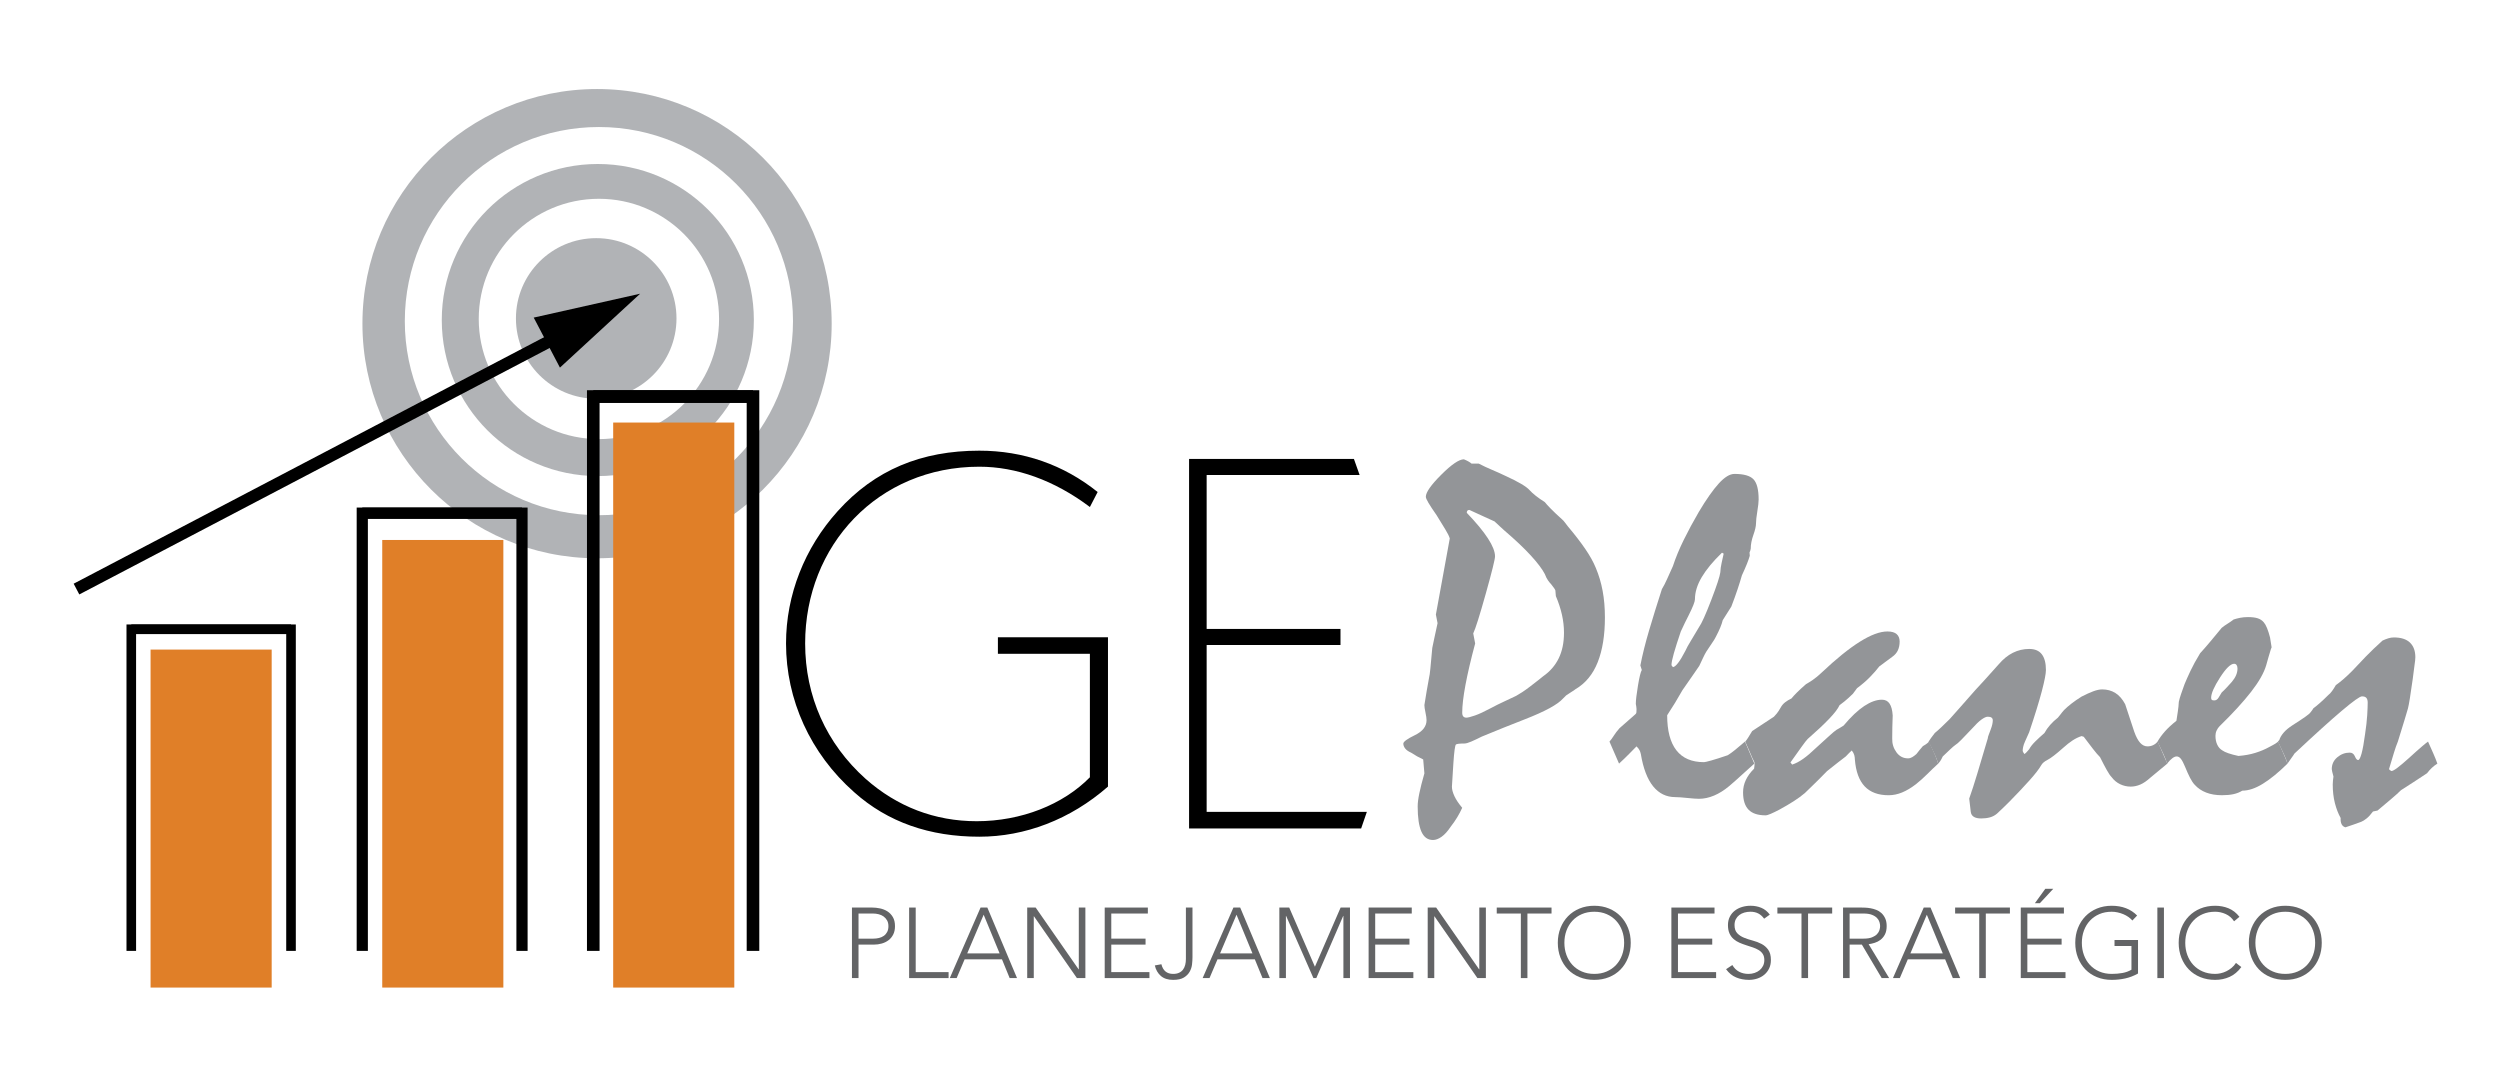 <?xml version="1.0" encoding="iso-8859-1"?>
<!-- Generator: Adobe Illustrator 16.0.0, SVG Export Plug-In . SVG Version: 6.00 Build 0)  -->
<!DOCTYPE svg PUBLIC "-//W3C//DTD SVG 1.1//EN" "http://www.w3.org/Graphics/SVG/1.1/DTD/svg11.dtd">
<svg version="1.1" id="Layer_1" xmlns="http://www.w3.org/2000/svg" xmlns:xlink="http://www.w3.org/1999/xlink" x="0px" y="0px"
	 width="396.85px" height="170.08px" viewBox="0 0 396.85 170.08" style="enable-background:new 0 0 396.85 170.08;"
	 xml:space="preserve">
<g>
	<g>
		<path style="fill:#B1B3B6;" d="M94.774,14.132c-20.567,0-37.241,16.673-37.241,37.245c0,20.569,16.674,37.245,37.241,37.245
			c20.573,0,37.247-16.676,37.247-37.245C132.021,30.805,115.348,14.132,94.774,14.132z M95.068,81.785
			c-17.014,0-30.808-13.794-30.808-30.811s13.794-30.811,30.808-30.811c17.019,0,30.812,13.794,30.812,30.811
			S112.087,81.785,95.068,81.785z"/>
		<path style="fill:#B1B3B6;" d="M94.896,26.033c-13.679,0-24.769,11.088-24.769,24.77c0,13.68,11.09,24.769,24.769,24.769
			c13.681,0,24.771-11.089,24.771-24.769C119.667,37.121,108.577,26.033,94.896,26.033z M95.07,69.703
			c-10.533,0-19.074-8.539-19.074-19.073c0-10.535,8.541-19.074,19.074-19.074c10.535,0,19.075,8.54,19.075,19.074
			C114.145,61.164,105.604,69.703,95.07,69.703z"/>
		<circle style="fill:#B1B3B6;" cx="94.643" cy="50.547" r="12.743"/>
	</g>
</g>
<g>
	<path style="fill:#939598;" d="M230.137,85.473c-0.102-0.354-0.336-0.83-0.703-1.426c-0.367-0.595-0.83-1.349-1.387-2.261
		c-0.583-0.837-1.014-1.488-1.292-1.958c-0.279-0.468-0.418-0.791-0.418-0.969c0-0.707,0.816-1.875,2.451-3.504
		c1.634-1.629,2.831-2.444,3.591-2.444c0.558,0.229,0.963,0.456,1.217,0.684h1.14c0.685,0.354,1.388,0.684,2.109,0.987
		c0.723,0.305,1.426,0.62,2.109,0.949c2.053,0.938,3.332,1.69,3.839,2.26c0.507,0.57,1.317,1.209,2.433,1.918
		c0.151,0.202,0.456,0.538,0.912,1.006c0.456,0.469,1.076,1.058,1.862,1.766c0.101,0.076,0.228,0.216,0.38,0.418
		c0.152,0.203,0.316,0.418,0.494,0.646c1.089,1.291,2.008,2.481,2.755,3.569c0.747,1.09,1.312,2.102,1.691,3.038
		c0.481,1.14,0.843,2.355,1.083,3.646c0.241,1.29,0.361,2.695,0.361,4.214c0,2.811-0.38,5.177-1.14,7.102
		c-0.761,1.924-1.938,3.354-3.535,4.291c-0.151,0.127-0.367,0.272-0.646,0.437c-0.279,0.165-0.558,0.349-0.837,0.551l-0.494,0.493
		c-0.431,0.481-1.146,0.994-2.146,1.538c-1.002,0.545-2.312,1.134-3.934,1.766c-2.154,0.836-4.422,1.748-6.804,2.734
		c-0.659,0.329-1.223,0.596-1.691,0.798s-0.83,0.304-1.083,0.304c-0.734,0-1.178,0.051-1.33,0.152
		c-0.151,0.102-0.291,1.117-0.418,3.046c-0.076,1.244-0.152,2.463-0.228,3.655c0,0.432,0.133,0.934,0.398,1.505
		c0.267,0.571,0.678,1.187,1.235,1.846c-0.228,0.509-0.488,1.005-0.779,1.488s-0.652,1.004-1.083,1.563
		c-0.456,0.687-0.925,1.202-1.406,1.546c-0.481,0.343-0.938,0.515-1.368,0.515c-0.836,0-1.45-0.444-1.843-1.332
		c-0.394-0.889-0.59-2.22-0.59-3.995c0-0.559,0.089-1.263,0.267-2.112c0.177-0.85,0.442-1.896,0.798-3.14l-0.19-2.207
		c-0.329-0.152-0.652-0.316-0.969-0.494c-0.317-0.178-0.627-0.368-0.931-0.571c-0.456-0.203-0.779-0.431-0.97-0.685
		c-0.189-0.254-0.285-0.507-0.285-0.762c0-0.304,0.614-0.753,1.844-1.349c1.229-0.596,1.843-1.388,1.843-2.376
		c0-0.278-0.057-0.684-0.171-1.216s-0.171-0.925-0.171-1.178c0.229-1.47,0.481-2.952,0.76-4.447c0.051-0.152,0.114-0.608,0.19-1.368
		s0.177-1.85,0.304-3.269c0.076-0.431,0.19-0.975,0.343-1.634c0.151-0.659,0.316-1.419,0.494-2.28l-0.267-1.368L230.137,85.473z
		 M233.254,80.948c-0.152,0-0.261,0.038-0.323,0.114c-0.063,0.076-0.096,0.19-0.096,0.342c2.99,3.115,4.485,5.419,4.485,6.913
		c0,0.456-0.488,2.425-1.464,5.907s-1.641,5.59-1.995,6.324l0.305,1.596c-0.685,2.558-1.197,4.754-1.54,6.59
		c-0.342,1.837-0.513,3.299-0.513,4.388c0,0.278,0.057,0.481,0.171,0.607c0.114,0.127,0.272,0.19,0.476,0.19
		c0.253,0,0.709-0.113,1.368-0.342c0.658-0.228,1.507-0.62,2.546-1.178c0.659-0.354,1.317-0.684,1.977-0.987
		c0.658-0.304,1.33-0.621,2.015-0.95c0.278-0.152,0.602-0.348,0.969-0.589c0.367-0.24,0.766-0.525,1.197-0.854
		c0.608-0.456,1.089-0.829,1.444-1.12c0.354-0.291,0.582-0.476,0.684-0.551c1.09-0.76,1.913-1.71,2.471-2.849
		c0.557-1.14,0.836-2.495,0.836-4.065c0-0.937-0.108-1.886-0.323-2.849c-0.215-0.962-0.538-1.949-0.969-2.963l-0.076-0.911
		c-0.051-0.127-0.14-0.272-0.266-0.438c-0.127-0.164-0.267-0.348-0.418-0.55c-0.152-0.152-0.317-0.354-0.494-0.608
		c-0.178-0.253-0.343-0.583-0.494-0.987c-0.406-0.785-1.141-1.76-2.205-2.925c-1.063-1.165-2.483-2.507-4.256-4.027
		c-0.203-0.177-0.432-0.385-0.685-0.626c-0.253-0.24-0.532-0.5-0.836-0.778c-0.481-0.229-1.052-0.488-1.71-0.779
		C234.875,81.702,234.114,81.354,233.254,80.948z"/>
	<path style="fill:#939598;" d="M255.487,117.72c0.228-0.253,0.456-0.563,0.684-0.931c0.229-0.367,0.532-0.766,0.913-1.197
		l2.508-2.204c0.101-0.076,0.158-0.177,0.171-0.305c0.013-0.126,0.02-0.304,0.02-0.531c-0.025-0.329-0.063-0.596-0.114-0.799
		c0-0.582,0.114-1.558,0.342-2.926c0.229-1.368,0.431-2.191,0.608-2.471l-0.229-0.722c0.329-1.697,0.792-3.554,1.388-5.568
		c0.595-2.015,1.273-4.199,2.033-6.556c0.253-0.405,0.519-0.918,0.798-1.539c0.278-0.621,0.596-1.324,0.95-2.109
		c0.431-1.317,1.001-2.698,1.71-4.143c0.71-1.444,1.508-2.927,2.395-4.447c1.191-2.001,2.249-3.509,3.174-4.522
		c0.925-1.013,1.754-1.521,2.489-1.521c1.47,0,2.477,0.285,3.021,0.855s0.817,1.641,0.817,3.212c0,0.405-0.07,1.032-0.209,1.881
		c-0.14,0.85-0.209,1.488-0.209,1.919c0,0.432-0.14,1.039-0.418,1.824c-0.279,0.786-0.419,1.508-0.419,2.167
		c-0.025,0.203-0.089,0.405-0.189,0.607l0.038,0.532c-0.102,0.355-0.254,0.786-0.456,1.292c-0.203,0.508-0.47,1.115-0.798,1.824
		c-0.178,0.634-0.406,1.369-0.685,2.205c-0.279,0.836-0.608,1.748-0.988,2.736c-0.152,0.253-0.349,0.563-0.589,0.931
		c-0.241,0.368-0.501,0.779-0.779,1.235c-0.076,0.33-0.203,0.71-0.38,1.141c-0.178,0.431-0.418,0.938-0.723,1.52
		c-0.151,0.305-0.354,0.634-0.607,0.988c-0.254,0.355-0.558,0.812-0.912,1.368c-0.152,0.254-0.317,0.57-0.494,0.95
		c-0.178,0.38-0.38,0.812-0.608,1.292c-0.279,0.432-0.646,0.964-1.102,1.597c-0.456,0.634-0.977,1.381-1.559,2.242
		c-0.786,1.394-1.597,2.724-2.433,3.991c0,2.457,0.487,4.313,1.464,5.567c0.975,1.254,2.438,1.881,4.39,1.881
		c0.126,0,0.506-0.088,1.14-0.266c0.633-0.177,1.507-0.456,2.622-0.836c0.329-0.203,0.723-0.487,1.179-0.855
		c0.456-0.367,0.975-0.804,1.558-1.312l1.482,3.497c-0.659,0.583-1.317,1.178-1.976,1.786c-0.659,0.608-1.331,1.204-2.015,1.786
		c-0.786,0.659-1.584,1.159-2.395,1.501c-0.812,0.343-1.609,0.514-2.395,0.514c-0.405,0-1.026-0.044-1.862-0.133
		s-1.47-0.134-1.9-0.134c-1.419,0-2.591-0.569-3.516-1.71c-0.925-1.14-1.577-2.851-1.957-5.131c-0.051-0.228-0.12-0.431-0.209-0.607
		c-0.089-0.178-0.247-0.381-0.475-0.608c-0.33,0.329-0.717,0.722-1.159,1.178c-0.444,0.456-0.982,0.976-1.615,1.559L255.487,117.72z
		 M273.616,87.886l-0.267-0.152c-1.419,1.368-2.489,2.661-3.211,3.877c-0.723,1.216-1.083,2.395-1.083,3.534
		c0,0.178-0.083,0.476-0.247,0.894c-0.165,0.418-0.412,0.956-0.741,1.615c-0.406,0.785-0.824,1.647-1.255,2.584
		c-0.481,1.42-0.849,2.572-1.102,3.459c-0.254,0.887-0.38,1.52-0.38,1.9l0.228,0.304c0.229-0.025,0.507-0.253,0.836-0.685
		c0.329-0.43,0.709-1.063,1.141-1.899c0.202-0.456,0.494-0.988,0.874-1.597s0.811-1.33,1.292-2.166
		c0.405-0.558,1.052-1.989,1.938-4.295s1.368-3.775,1.444-4.408c0.024-0.507,0.095-1.008,0.209-1.502S273.515,88.367,273.616,87.886
		z"/>
	<path style="fill:#939598;" d="M278.138,116.048l3.459-2.28c0.126-0.127,0.278-0.298,0.456-0.513
		c0.177-0.216,0.38-0.526,0.608-0.932c0.177-0.329,0.411-0.608,0.703-0.836c0.291-0.229,0.627-0.431,1.007-0.608
		c0.202-0.253,0.494-0.57,0.874-0.95s0.861-0.823,1.444-1.33c0.278-0.151,0.633-0.373,1.064-0.665
		c0.43-0.291,0.898-0.678,1.406-1.159c2.305-2.179,4.325-3.812,6.062-4.902c1.735-1.09,3.198-1.635,4.39-1.635
		c0.658,0,1.146,0.14,1.463,0.418c0.316,0.279,0.476,0.672,0.476,1.179c0,0.532-0.096,1.001-0.285,1.406
		c-0.19,0.405-0.488,0.747-0.894,1.026c-0.634,0.456-1.317,0.963-2.052,1.52c-0.406,0.532-0.9,1.097-1.482,1.691
		c-0.583,0.596-1.268,1.185-2.053,1.768c-0.253,0.329-0.469,0.621-0.646,0.874c-0.127,0.127-0.368,0.355-0.723,0.684
		c-0.354,0.33-0.823,0.71-1.406,1.141c-0.253,0.558-0.805,1.279-1.653,2.166c-0.849,0.888-1.982,1.951-3.401,3.192
		c-0.178,0.178-0.494,0.584-0.95,1.217c-0.456,0.634-1.052,1.47-1.786,2.508l0.267,0.343c0.557-0.178,1.14-0.481,1.748-0.912
		s1.279-1.001,2.014-1.711c0.861-0.785,1.564-1.425,2.109-1.919s0.932-0.817,1.159-0.97c0.178-0.101,0.354-0.202,0.532-0.304
		c0.177-0.101,0.38-0.228,0.608-0.38c1.165-1.394,2.255-2.426,3.269-3.098c1.013-0.671,1.95-1.007,2.812-1.007
		c0.532,0,0.937,0.209,1.216,0.627c0.278,0.418,0.443,1.045,0.494,1.881c-0.051,1.268-0.076,2.483-0.076,3.649
		c-0.025,0.811,0.196,1.539,0.665,2.185c0.469,0.646,1.084,0.97,1.844,0.97c0.228,0,0.449-0.063,0.665-0.19
		c0.215-0.126,0.437-0.291,0.665-0.494c0.177-0.228,0.348-0.442,0.513-0.646s0.336-0.405,0.514-0.608
		c0.101-0.051,0.247-0.139,0.437-0.267c0.19-0.126,0.374-0.278,0.552-0.456c0.354,0.761,0.651,1.426,0.893,1.996
		c0.24,0.569,0.424,1.07,0.552,1.501c-0.584,0.532-1.159,1.083-1.729,1.653s-1.173,1.108-1.806,1.615
		c-0.76,0.583-1.495,1.021-2.204,1.312c-0.71,0.291-1.419,0.437-2.128,0.437c-1.647,0-2.914-0.469-3.801-1.406
		c-0.888-0.937-1.406-2.356-1.559-4.257c0-0.228-0.032-0.462-0.095-0.703c-0.063-0.24-0.196-0.487-0.399-0.741
		c-0.127,0.128-0.266,0.261-0.418,0.399c-0.152,0.14-0.329,0.323-0.532,0.551c-0.329,0.254-0.741,0.57-1.235,0.95
		c-0.494,0.381-1.07,0.837-1.729,1.368c-0.888,0.912-1.635,1.66-2.243,2.243c-0.607,0.583-1.039,1.001-1.292,1.254
		c-0.507,0.431-1.096,0.861-1.767,1.292c-0.672,0.431-1.426,0.874-2.262,1.33c-0.532,0.279-0.988,0.501-1.368,0.665
		c-0.38,0.165-0.659,0.247-0.836,0.247c-1.217,0-2.115-0.298-2.698-0.893c-0.583-0.596-0.875-1.514-0.875-2.756
		c0-0.684,0.146-1.336,0.438-1.957c0.292-0.621,0.729-1.223,1.312-1.806c0.05-0.329,0.076-0.595,0.076-0.798
		c0-0.127-0.032-0.26-0.096-0.399c-0.063-0.139-0.146-0.297-0.247-0.475c-0.151-0.354-0.323-0.754-0.513-1.197
		c-0.19-0.443-0.399-0.918-0.627-1.426c0.102-0.101,0.247-0.297,0.437-0.589C277.663,116.84,277.885,116.479,278.138,116.048z"/>
	<path style="fill:#939598;" d="M306.148,117.72c0.102-0.177,0.234-0.373,0.399-0.589c0.165-0.215,0.36-0.475,0.589-0.779
		c0.253-0.202,0.582-0.494,0.988-0.874c0.404-0.38,0.86-0.822,1.368-1.33c0.456-0.507,1.013-1.134,1.672-1.881
		c0.658-0.747,1.457-1.653,2.395-2.718c0.405-0.431,0.912-0.981,1.521-1.653c0.607-0.671,1.33-1.476,2.166-2.413
		c0.709-0.836,1.469-1.457,2.28-1.862c0.811-0.405,1.672-0.608,2.584-0.608s1.584,0.285,2.015,0.855s0.646,1.4,0.646,2.489
		c0,0.583-0.216,1.698-0.646,3.345c-0.431,1.647-1.103,3.826-2.015,6.537c-0.228,0.507-0.443,0.988-0.646,1.444
		c-0.152,0.329-0.254,0.621-0.304,0.874c-0.052,0.253-0.076,0.443-0.076,0.569c0,0.152,0.088,0.343,0.266,0.57
		c0.127-0.076,0.247-0.177,0.361-0.304s0.247-0.278,0.398-0.456c0.203-0.38,0.514-0.779,0.932-1.197s0.918-0.88,1.501-1.388
		c0.229-0.43,0.525-0.854,0.894-1.272c0.367-0.418,0.779-0.805,1.235-1.159c0.101-0.102,0.233-0.267,0.398-0.494
		c0.165-0.229,0.361-0.469,0.589-0.723c0.329-0.329,0.723-0.671,1.179-1.025s0.988-0.723,1.596-1.103
		c0.685-0.354,1.299-0.633,1.844-0.836s1.02-0.305,1.425-0.305c0.785,0,1.482,0.19,2.091,0.57s1.127,0.976,1.559,1.786
		c0.506,1.571,0.987,3.028,1.443,4.371c0.279,0.785,0.59,1.368,0.932,1.748s0.728,0.57,1.159,0.57c0.329,0,0.627-0.063,0.893-0.19
		c0.267-0.126,0.514-0.316,0.741-0.57l1.521,3.497c-0.431,0.355-0.874,0.722-1.33,1.103c-0.456,0.38-0.899,0.747-1.33,1.102
		c-0.583,0.532-1.128,0.906-1.635,1.121c-0.507,0.216-1.014,0.323-1.52,0.323c-0.584,0-1.141-0.126-1.673-0.38
		c-0.532-0.253-0.988-0.633-1.368-1.141c-0.203-0.202-0.456-0.576-0.76-1.121c-0.304-0.544-0.659-1.222-1.064-2.033
		c-0.329-0.329-0.703-0.766-1.121-1.312c-0.418-0.544-0.906-1.184-1.463-1.919l-0.343-0.114c-0.48,0.152-0.956,0.381-1.424,0.685
		s-0.968,0.697-1.499,1.178c-1.139,1.014-1.962,1.647-2.468,1.9c-0.506,0.254-0.848,0.545-1.024,0.874
		c-0.354,0.608-0.962,1.395-1.822,2.356c-0.86,0.964-1.936,2.104-3.227,3.421c-0.329,0.329-0.658,0.652-0.986,0.969
		c-0.329,0.317-0.658,0.627-0.987,0.932c-0.329,0.278-0.702,0.475-1.12,0.589s-0.879,0.171-1.386,0.171
		c-1.014,0-1.564-0.349-1.652-1.045c-0.09-0.696-0.172-1.399-0.247-2.109c0.38-1.064,0.811-2.395,1.291-3.99
		c0.481-1.597,1.035-3.459,1.662-5.587c0-0.127,0.044-0.298,0.132-0.514c0.088-0.215,0.193-0.5,0.319-0.854
		c0.126-0.329,0.214-0.614,0.264-0.855c0.05-0.24,0.075-0.449,0.075-0.627c0-0.177-0.063-0.316-0.19-0.418s-0.329-0.152-0.607-0.152
		c-0.254,0-0.59,0.152-1.008,0.456s-0.918,0.786-1.501,1.444c-0.71,0.76-1.279,1.355-1.71,1.786
		c-0.432,0.432-0.723,0.685-0.874,0.76c-0.254,0.178-0.552,0.432-0.894,0.761s-0.729,0.697-1.159,1.102
		c-0.051,0.102-0.127,0.254-0.228,0.456c-0.102,0.203-0.267,0.432-0.494,0.685c-0.102-0.38-0.279-0.849-0.532-1.406
		C306.884,119.254,306.554,118.557,306.148,117.72z"/>
	<path style="fill:#939598;" d="M342.482,117.72c0.304-0.531,0.697-1.069,1.178-1.615c0.481-0.544,1.09-1.107,1.824-1.69
		c0.076-0.507,0.152-1.008,0.229-1.502s0.126-0.994,0.152-1.501c0.075-0.354,0.195-0.772,0.36-1.254s0.349-1.001,0.552-1.559
		c0.228-0.557,0.538-1.254,0.931-2.09s0.906-1.773,1.539-2.812c0.532-0.583,1.09-1.223,1.673-1.92
		c0.582-0.696,1.165-1.399,1.748-2.109c0.278-0.228,0.582-0.442,0.912-0.646c0.329-0.202,0.658-0.431,0.988-0.685
		c0.304-0.101,0.646-0.189,1.026-0.266c0.38-0.076,0.798-0.114,1.254-0.114c0.633,0,1.146,0.063,1.539,0.19s0.716,0.342,0.969,0.646
		c0.178,0.203,0.349,0.508,0.514,0.912c0.164,0.406,0.323,0.9,0.475,1.482c0.076,0.508,0.165,1.064,0.267,1.673
		c0-0.152-0.045-0.089-0.133,0.189c-0.09,0.279-0.223,0.723-0.399,1.33l-0.342,1.217c-0.355,1.216-1.153,2.622-2.395,4.219
		c-1.242,1.596-2.914,3.42-5.017,5.473c-0.178,0.178-0.33,0.398-0.456,0.665c-0.127,0.266-0.19,0.551-0.19,0.854
		c0,0.532,0.095,1.002,0.285,1.406c0.19,0.406,0.462,0.71,0.817,0.912c0.202,0.152,0.525,0.305,0.969,0.456
		c0.443,0.152,0.97,0.292,1.577,0.419c0.988-0.076,1.888-0.241,2.698-0.494s1.533-0.558,2.167-0.912
		c0.126-0.076,0.329-0.184,0.607-0.323c0.279-0.14,0.558-0.323,0.837-0.552c0.328,0.735,0.62,1.395,0.874,1.977
		c0.253,0.583,0.456,1.09,0.607,1.521c-1.444,1.419-2.755,2.489-3.934,3.211c-1.178,0.723-2.261,1.084-3.249,1.084
		c-0.405,0.253-0.868,0.437-1.388,0.551s-1.134,0.171-1.843,0.171c-0.938,0-1.768-0.139-2.489-0.418
		c-0.723-0.278-1.324-0.685-1.806-1.216c-0.254-0.253-0.507-0.628-0.76-1.121c-0.254-0.494-0.52-1.084-0.798-1.768
		c-0.229-0.558-0.444-0.97-0.646-1.235c-0.203-0.266-0.432-0.399-0.685-0.399c-0.203,0-0.431,0.096-0.684,0.285
		c-0.254,0.19-0.532,0.476-0.836,0.855c-0.102-0.38-0.279-0.849-0.532-1.406C343.218,119.254,342.888,118.557,342.482,117.72z
		 M354.645,105.368c-0.558,0-1.306,0.729-2.242,2.186c-0.938,1.457-1.406,2.527-1.406,3.212c0,0.151,0.031,0.26,0.095,0.322
		c0.062,0.063,0.196,0.096,0.398,0.096c0.279,0,0.507-0.146,0.685-0.438c0.177-0.291,0.342-0.563,0.494-0.817
		c0.278-0.253,0.551-0.525,0.817-0.816c0.266-0.291,0.525-0.576,0.778-0.855c0.305-0.354,0.532-0.709,0.685-1.064
		c0.152-0.354,0.229-0.709,0.229-1.063c0-0.229-0.045-0.412-0.134-0.552C354.954,105.438,354.821,105.368,354.645,105.368z"/>
	<path style="fill:#939598;" d="M361.599,117.72l0.228-0.266c0.102-0.354,0.323-0.734,0.666-1.14
		c0.342-0.405,0.829-0.812,1.463-1.217c0.836-0.532,1.488-0.963,1.957-1.292s0.754-0.57,0.855-0.723
		c0.228-0.278,0.38-0.493,0.456-0.646c0.278-0.202,0.62-0.481,1.026-0.836c0.404-0.354,0.86-0.785,1.368-1.293
		c0.177-0.126,0.366-0.328,0.569-0.607c0.203-0.278,0.405-0.596,0.608-0.95c0.329-0.229,0.703-0.52,1.121-0.874
		s0.905-0.811,1.463-1.368c0.634-0.685,1.35-1.438,2.147-2.262c0.799-0.823,1.691-1.678,2.68-2.565
		c0.329-0.152,0.64-0.271,0.932-0.361c0.291-0.088,0.575-0.133,0.854-0.133c1.141,0,1.995,0.272,2.565,0.817
		s0.855,1.324,0.855,2.337c0,0.254-0.045,0.672-0.133,1.255c-0.09,0.583-0.185,1.317-0.285,2.204
		c-0.355,2.56-0.608,4.117-0.761,4.675c-0.151,0.558-0.684,2.306-1.596,5.244c-0.203,0.482-0.412,1.078-0.627,1.787
		c-0.216,0.709-0.476,1.571-0.779,2.584c0.051,0.102,0.177,0.203,0.38,0.304c0.177,0,0.494-0.171,0.95-0.513
		s1.064-0.855,1.824-1.539c0.887-0.811,1.583-1.432,2.091-1.862c0.506-0.431,0.822-0.685,0.949-0.761
		c0.305,0.685,0.583,1.312,0.837,1.882c0.253,0.57,0.468,1.108,0.646,1.615c-0.329,0.203-0.627,0.431-0.893,0.684
		c-0.267,0.254-0.514,0.532-0.741,0.837c-0.532,0.354-1.146,0.76-1.844,1.216s-1.463,0.95-2.299,1.482
		c-0.38,0.38-0.894,0.843-1.539,1.387c-0.646,0.546-1.375,1.159-2.186,1.844l-0.723,0.151c-0.354,0.481-0.69,0.849-1.007,1.103
		c-0.317,0.253-0.603,0.431-0.855,0.532c-0.405,0.152-0.811,0.298-1.216,0.438c-0.405,0.139-0.836,0.284-1.292,0.437
		c-0.279-0.076-0.481-0.241-0.608-0.494c-0.127-0.254-0.178-0.583-0.152-0.988c-0.38-0.684-0.684-1.469-0.912-2.356
		c-0.228-0.887-0.342-1.874-0.342-2.964c0-0.203,0.013-0.418,0.038-0.646c0.025-0.228,0.051-0.431,0.076-0.608
		c-0.178-0.658-0.267-1.051-0.267-1.178c0-0.76,0.291-1.387,0.875-1.881c0.582-0.494,1.241-0.741,1.976-0.741
		c0.38,0,0.652,0.196,0.817,0.589c0.164,0.393,0.336,0.589,0.513,0.589c0.178,0,0.361-0.348,0.552-1.045
		c0.189-0.696,0.373-1.716,0.551-3.06c0.177-1.165,0.291-2.179,0.342-3.04s0.076-1.521,0.076-1.977c0-0.329-0.07-0.576-0.209-0.741
		c-0.14-0.164-0.374-0.247-0.703-0.247s-1.394,0.76-3.192,2.28s-4.308,3.788-7.525,6.803c-0.102,0.178-0.247,0.394-0.437,0.646
		c-0.19,0.254-0.412,0.57-0.665,0.95c-0.102-0.38-0.279-0.849-0.532-1.406C362.334,119.254,362.004,118.557,361.599,117.72z"/>
</g>
<g>
	<path d="M173.009,80.483c-5.66-4.266-11.73-6.398-17.555-6.398c-16.078,0-27.645,12.469-27.645,28.055
		c0,8.367,3.363,15.914,9.598,21.492c5.004,4.43,10.992,6.727,17.637,6.727c7.055,0,13.699-2.625,17.965-6.973V103.78h-14.602
		v-2.625h17.473v23.707c-5.988,5.25-13.207,7.957-20.426,7.957c-7.875,0-14.52-2.297-19.852-7.055
		c-6.973-6.152-10.828-14.684-10.828-23.625c0-7.711,2.953-15.176,8.203-21c5.906-6.562,13.289-9.598,22.477-9.598
		c6.973,0,13.371,2.215,18.785,6.562L173.009,80.483z"/>
	<path d="M214.922,72.854l0.902,2.543h-24.281v24.445h21.246v2.543h-21.246v26.496h25.429l-0.902,2.625h-27.316V72.854H214.922z"/>
</g>
<g>
	<polyline style="fill:none;stroke:#000000;stroke-width:2;stroke-miterlimit:10;" points="94.175,62.944 119.53,62.944 
		119.53,150.944 	"/>
	<polyline style="fill:none;stroke:#000000;stroke-width:2;stroke-miterlimit:10;" points="119.53,62.944 94.175,62.944 
		94.175,150.944 	"/>
</g>
<g>
	<polyline style="fill:none;stroke:#000000;stroke-width:1.777;stroke-miterlimit:10;" points="57.508,81.458 82.863,81.458 
		82.863,150.944 	"/>
	<polyline style="fill:none;stroke:#000000;stroke-width:1.777;stroke-miterlimit:10;" points="82.863,81.458 57.508,81.458 
		57.508,150.944 	"/>
</g>
<g>
	<polyline style="fill:none;stroke:#000000;stroke-width:1.523;stroke-miterlimit:10;" points="20.841,99.888 46.196,99.888 
		46.196,150.944 	"/>
	<polyline style="fill:none;stroke:#000000;stroke-width:1.523;stroke-miterlimit:10;" points="46.196,99.888 20.841,99.888 
		20.841,150.944 	"/>
</g>
<g>
	<path style="fill:#636466;" d="M135.239,144.065h3.226c0.39,0,0.799,0.045,1.226,0.134c0.427,0.09,0.817,0.245,1.17,0.466
		c0.353,0.222,0.643,0.525,0.87,0.91s0.34,0.867,0.34,1.447c0,0.506-0.093,0.944-0.277,1.313c-0.185,0.369-0.433,0.672-0.743,0.909
		c-0.311,0.237-0.67,0.414-1.076,0.53c-0.406,0.116-0.83,0.174-1.273,0.174h-2.42v5.314h-1.043V144.065z M136.282,148.999h2.373
		c0.295,0,0.585-0.034,0.87-0.103c0.285-0.068,0.538-0.179,0.759-0.332c0.221-0.152,0.4-0.355,0.538-0.609
		c0.137-0.253,0.206-0.564,0.206-0.933c0-0.358-0.071-0.664-0.213-0.917c-0.143-0.253-0.327-0.461-0.554-0.625
		c-0.227-0.163-0.488-0.282-0.783-0.355c-0.295-0.074-0.591-0.111-0.886-0.111h-2.309V148.999z"/>
	<path style="fill:#636466;" d="M144.316,144.065h1.043v10.248h5.219v0.949h-6.263V144.065z"/>
	<path style="fill:#636466;" d="M155.655,144.065h1.076l4.712,11.197h-1.17l-1.218-2.973h-5.931l-1.265,2.973h-1.091
		L155.655,144.065z M156.146,145.204l-2.609,6.136h5.14L156.146,145.204z"/>
	<path style="fill:#636466;" d="M163.057,144.065h1.344l6.816,9.805h0.032v-9.805h1.044v11.197h-1.344l-6.816-9.805h-0.032v9.805
		h-1.043V144.065z"/>
	<path style="fill:#636466;" d="M175.361,144.065h6.848v0.949h-5.804v3.985h5.44v0.949h-5.44v4.365h6.057v0.949h-7.101V144.065z"/>
	<path style="fill:#636466;" d="M189.294,151.972c0,0.337-0.024,0.712-0.071,1.123s-0.174,0.798-0.379,1.162
		s-0.512,0.67-0.917,0.917s-0.973,0.372-1.7,0.372c-0.822,0-1.473-0.208-1.953-0.625c-0.48-0.417-0.798-0.973-0.957-1.668
		l1.043-0.19c0.253,1.023,0.875,1.534,1.866,1.534c0.369,0,0.683-0.061,0.941-0.182c0.258-0.121,0.467-0.287,0.625-0.498
		s0.274-0.461,0.348-0.751c0.074-0.29,0.111-0.603,0.111-0.941v-8.16h1.044V151.972z"/>
	<path style="fill:#636466;" d="M195.793,144.065h1.076l4.713,11.197h-1.17l-1.219-2.973h-5.93l-1.265,2.973h-1.091L195.793,144.065
		z M196.284,145.204l-2.609,6.136h5.14L196.284,145.204z"/>
	<path style="fill:#636466;" d="M203.084,144.065h1.566l4.08,9.394l4.08-9.394h1.486v11.197h-1.044v-9.869h-0.032l-4.27,9.869
		h-0.459l-4.333-9.869h-0.031v9.869h-1.044V144.065z"/>
	<path style="fill:#636466;" d="M217.254,144.065h6.848v0.949h-5.804v3.985h5.44v0.949h-5.44v4.365h6.058v0.949h-7.102V144.065z"/>
	<path style="fill:#636466;" d="M226.633,144.065h1.344l6.816,9.805h0.031v-9.805h1.044v11.197h-1.345l-6.816-9.805h-0.031v9.805
		h-1.043V144.065z"/>
	<path style="fill:#636466;" d="M241.42,145.014h-3.828v-0.949h8.698v0.949h-3.827v10.248h-1.043V145.014z"/>
	<path style="fill:#636466;" d="M247.286,149.663c0-0.854,0.143-1.639,0.427-2.356c0.285-0.717,0.681-1.336,1.187-1.858
		c0.506-0.522,1.114-0.931,1.826-1.226c0.712-0.295,1.495-0.443,2.349-0.443c0.854,0,1.637,0.147,2.349,0.443
		c0.712,0.295,1.32,0.704,1.826,1.226c0.507,0.521,0.902,1.141,1.187,1.858c0.285,0.717,0.427,1.502,0.427,2.356
		s-0.142,1.643-0.427,2.364c-0.284,0.723-0.68,1.345-1.187,1.866c-0.506,0.522-1.114,0.928-1.826,1.218
		c-0.712,0.29-1.494,0.435-2.349,0.435c-0.854,0-1.637-0.145-2.349-0.435c-0.712-0.29-1.32-0.696-1.826-1.218
		c-0.506-0.521-0.901-1.144-1.187-1.866C247.429,151.306,247.286,150.517,247.286,149.663z M248.33,149.663
		c0,0.696,0.11,1.344,0.332,1.945s0.537,1.123,0.949,1.566c0.411,0.443,0.909,0.791,1.494,1.043c0.585,0.253,1.241,0.38,1.969,0.38
		s1.384-0.126,1.969-0.38c0.586-0.253,1.084-0.601,1.495-1.043s0.728-0.965,0.948-1.566c0.222-0.601,0.332-1.25,0.332-1.945
		s-0.11-1.344-0.332-1.945c-0.221-0.601-0.537-1.123-0.948-1.565s-0.909-0.791-1.495-1.044c-0.585-0.253-1.241-0.379-1.969-0.379
		s-1.384,0.126-1.969,0.379c-0.585,0.253-1.083,0.601-1.494,1.044c-0.412,0.443-0.728,0.965-0.949,1.565
		C248.44,148.319,248.33,148.967,248.33,149.663z"/>
	<path style="fill:#636466;" d="M265.315,144.065h6.848v0.949h-5.804v3.985h5.44v0.949h-5.44v4.365h6.057v0.949h-7.101V144.065z"/>
	<path style="fill:#636466;" d="M274.994,153.19c0.273,0.475,0.63,0.828,1.067,1.06s0.936,0.348,1.494,0.348
		c0.348,0,0.675-0.053,0.98-0.158s0.572-0.253,0.799-0.443s0.405-0.419,0.538-0.688c0.131-0.269,0.197-0.572,0.197-0.909
		c0-0.39-0.082-0.712-0.245-0.965c-0.164-0.253-0.382-0.461-0.656-0.625s-0.583-0.303-0.925-0.419
		c-0.343-0.116-0.696-0.231-1.061-0.348c-0.363-0.116-0.717-0.248-1.06-0.396c-0.342-0.147-0.65-0.34-0.925-0.577
		s-0.493-0.535-0.656-0.894s-0.245-0.801-0.245-1.329c0-0.496,0.098-0.936,0.293-1.32c0.194-0.385,0.458-0.707,0.79-0.965
		s0.715-0.453,1.146-0.585c0.433-0.131,0.886-0.197,1.36-0.197c0.611,0,1.179,0.108,1.7,0.324c0.521,0.216,0.973,0.577,1.353,1.083
		l-0.901,0.648c-0.264-0.369-0.572-0.646-0.926-0.83s-0.772-0.277-1.257-0.277c-0.338,0-0.659,0.045-0.965,0.134
		c-0.306,0.09-0.572,0.222-0.799,0.396s-0.408,0.393-0.546,0.656c-0.137,0.264-0.205,0.575-0.205,0.933
		c0,0.559,0.143,0.988,0.427,1.289c0.285,0.3,0.641,0.538,1.067,0.711c0.427,0.174,0.891,0.327,1.392,0.459s0.965,0.308,1.392,0.53
		c0.428,0.221,0.783,0.53,1.068,0.925c0.284,0.396,0.427,0.941,0.427,1.637c0,0.506-0.095,0.954-0.285,1.344
		c-0.189,0.39-0.445,0.719-0.767,0.988c-0.322,0.269-0.693,0.472-1.115,0.609s-0.859,0.206-1.312,0.206
		c-0.738,0-1.418-0.129-2.04-0.388c-0.622-0.258-1.154-0.693-1.598-1.305L274.994,153.19z"/>
	<path style="fill:#636466;" d="M285.969,145.014h-3.827v-0.949h8.698v0.949h-3.827v10.248h-1.044V145.014z"/>
	<path style="fill:#636466;" d="M292.564,144.065h2.941c0.147,0,0.348,0.005,0.601,0.016c0.254,0.011,0.527,0.042,0.823,0.095
		c0.295,0.053,0.595,0.137,0.901,0.253c0.306,0.116,0.579,0.285,0.822,0.506c0.242,0.221,0.442,0.501,0.601,0.838
		s0.237,0.749,0.237,1.233c0,0.538-0.093,0.98-0.276,1.329c-0.185,0.348-0.417,0.63-0.696,0.846
		c-0.279,0.216-0.588,0.377-0.925,0.482c-0.338,0.105-0.659,0.18-0.965,0.222l3.258,5.377H298.7l-3.146-5.314h-1.945v5.314h-1.044
		V144.065z M293.608,148.999h2.214c0.548,0,0.993-0.068,1.336-0.206c0.343-0.137,0.609-0.306,0.799-0.506
		c0.19-0.2,0.319-0.416,0.388-0.648s0.103-0.443,0.103-0.633s-0.034-0.4-0.103-0.633c-0.068-0.231-0.197-0.448-0.388-0.648
		c-0.189-0.2-0.456-0.369-0.799-0.506c-0.343-0.137-0.788-0.206-1.336-0.206h-2.214V148.999z"/>
	<path style="fill:#636466;" d="M305.374,144.065h1.075l4.713,11.197h-1.17l-1.218-2.973h-5.931l-1.266,2.973h-1.091
		L305.374,144.065z M305.864,145.204l-2.609,6.136h5.14L305.864,145.204z"/>
	<path style="fill:#636466;" d="M314.183,145.014h-3.827v-0.949h8.698v0.949h-3.827v10.248h-1.044V145.014z"/>
	<path style="fill:#636466;" d="M320.777,144.065h6.848v0.949h-5.804v3.985h5.44v0.949h-5.44v4.365h6.057v0.949h-7.101V144.065z
		 M324.668,141.091h1.265l-2.119,2.278h-0.791L324.668,141.091z"/>
	<path style="fill:#636466;" d="M339.391,154.534c-0.653,0.369-1.331,0.63-2.032,0.783c-0.701,0.153-1.415,0.229-2.143,0.229
		c-0.854,0-1.637-0.145-2.349-0.435c-0.712-0.29-1.32-0.696-1.826-1.218c-0.506-0.521-0.901-1.144-1.187-1.866
		c-0.284-0.722-0.427-1.51-0.427-2.364s0.143-1.639,0.427-2.356c0.285-0.717,0.681-1.336,1.187-1.858
		c0.506-0.522,1.114-0.931,1.826-1.226c0.712-0.295,1.495-0.443,2.349-0.443c1.666,0,3.01,0.517,4.033,1.55l-0.76,0.791
		c-0.168-0.2-0.377-0.387-0.624-0.562c-0.248-0.174-0.517-0.321-0.807-0.443c-0.29-0.121-0.594-0.216-0.909-0.285
		c-0.316-0.068-0.628-0.103-0.934-0.103c-0.728,0-1.384,0.126-1.969,0.379c-0.585,0.253-1.083,0.601-1.494,1.044
		c-0.412,0.443-0.728,0.965-0.949,1.565c-0.222,0.601-0.332,1.25-0.332,1.945s0.11,1.344,0.332,1.945s0.537,1.123,0.949,1.566
		c0.411,0.443,0.909,0.791,1.494,1.043c0.585,0.253,1.241,0.38,1.969,0.38c0.601,0,1.165-0.048,1.692-0.143s1.007-0.269,1.439-0.522
		v-3.764h-2.688v-0.949h3.731V154.534z"/>
	<path style="fill:#636466;" d="M342.46,144.065h1.044v11.197h-1.044V144.065z"/>
	<path style="fill:#636466;" d="M355.791,153.506c-0.537,0.728-1.16,1.25-1.866,1.565c-0.706,0.316-1.471,0.475-2.293,0.475
		c-0.854,0-1.637-0.145-2.349-0.435c-0.712-0.29-1.32-0.696-1.826-1.218c-0.506-0.521-0.901-1.144-1.187-1.866
		c-0.284-0.722-0.427-1.51-0.427-2.364s0.143-1.639,0.427-2.356c0.285-0.717,0.681-1.336,1.187-1.858
		c0.506-0.522,1.114-0.931,1.826-1.226c0.712-0.295,1.495-0.443,2.349-0.443c0.759,0,1.468,0.134,2.127,0.403
		c0.659,0.269,1.236,0.719,1.732,1.352l-0.854,0.711c-0.348-0.527-0.793-0.912-1.336-1.154c-0.544-0.243-1.1-0.364-1.669-0.364
		c-0.728,0-1.384,0.126-1.969,0.379c-0.585,0.253-1.083,0.601-1.494,1.044c-0.412,0.443-0.728,0.965-0.949,1.565
		c-0.222,0.601-0.332,1.25-0.332,1.945s0.11,1.344,0.332,1.945s0.537,1.123,0.949,1.566c0.411,0.443,0.909,0.791,1.494,1.043
		c0.585,0.253,1.241,0.38,1.969,0.38c0.285,0,0.58-0.034,0.886-0.103c0.306-0.068,0.604-0.174,0.894-0.316
		c0.29-0.142,0.566-0.321,0.83-0.538c0.264-0.216,0.496-0.477,0.696-0.783L355.791,153.506z"/>
	<path style="fill:#636466;" d="M356.978,149.663c0-0.854,0.143-1.639,0.427-2.356c0.285-0.717,0.681-1.336,1.187-1.858
		c0.506-0.522,1.114-0.931,1.826-1.226c0.712-0.295,1.495-0.443,2.349-0.443c0.854,0,1.637,0.147,2.349,0.443
		c0.712,0.295,1.32,0.704,1.826,1.226c0.507,0.521,0.902,1.141,1.187,1.858c0.285,0.717,0.427,1.502,0.427,2.356
		s-0.142,1.643-0.427,2.364c-0.284,0.723-0.68,1.345-1.187,1.866c-0.506,0.522-1.114,0.928-1.826,1.218
		c-0.712,0.29-1.494,0.435-2.349,0.435c-0.854,0-1.637-0.145-2.349-0.435c-0.712-0.29-1.32-0.696-1.826-1.218
		c-0.506-0.521-0.901-1.144-1.187-1.866C357.12,151.306,356.978,150.517,356.978,149.663z M358.021,149.663
		c0,0.696,0.11,1.344,0.332,1.945s0.537,1.123,0.949,1.566c0.411,0.443,0.909,0.791,1.494,1.043c0.585,0.253,1.241,0.38,1.969,0.38
		s1.384-0.126,1.969-0.38c0.586-0.253,1.084-0.601,1.495-1.043s0.728-0.965,0.948-1.566c0.222-0.601,0.332-1.25,0.332-1.945
		s-0.11-1.344-0.332-1.945c-0.221-0.601-0.537-1.123-0.948-1.565s-0.909-0.791-1.495-1.044c-0.585-0.253-1.241-0.379-1.969-0.379
		s-1.384,0.126-1.969,0.379c-0.585,0.253-1.083,0.601-1.494,1.044c-0.412,0.443-0.728,0.965-0.949,1.565
		C358.132,148.319,358.021,148.967,358.021,149.663z"/>
</g>
<rect x="23.9" y="103.114" style="fill:#E07F28;" width="19.226" height="53.652"/>
<rect x="60.677" y="85.715" style="fill:#E07F28;" width="19.226" height="71.051"/>
<rect x="97.337" y="67.075" style="fill:#E07F28;" width="19.226" height="89.691"/>
<g>
	<g>
		
			<line style="fill:none;stroke:#000000;stroke-width:1.928;stroke-miterlimit:10;" x1="12.14" y1="93.509" x2="89.51" y2="52.966"/>
		<g>
			<polygon points="88.883,58.355 101.616,46.623 84.722,50.415 			"/>
		</g>
	</g>
</g>
</svg>
